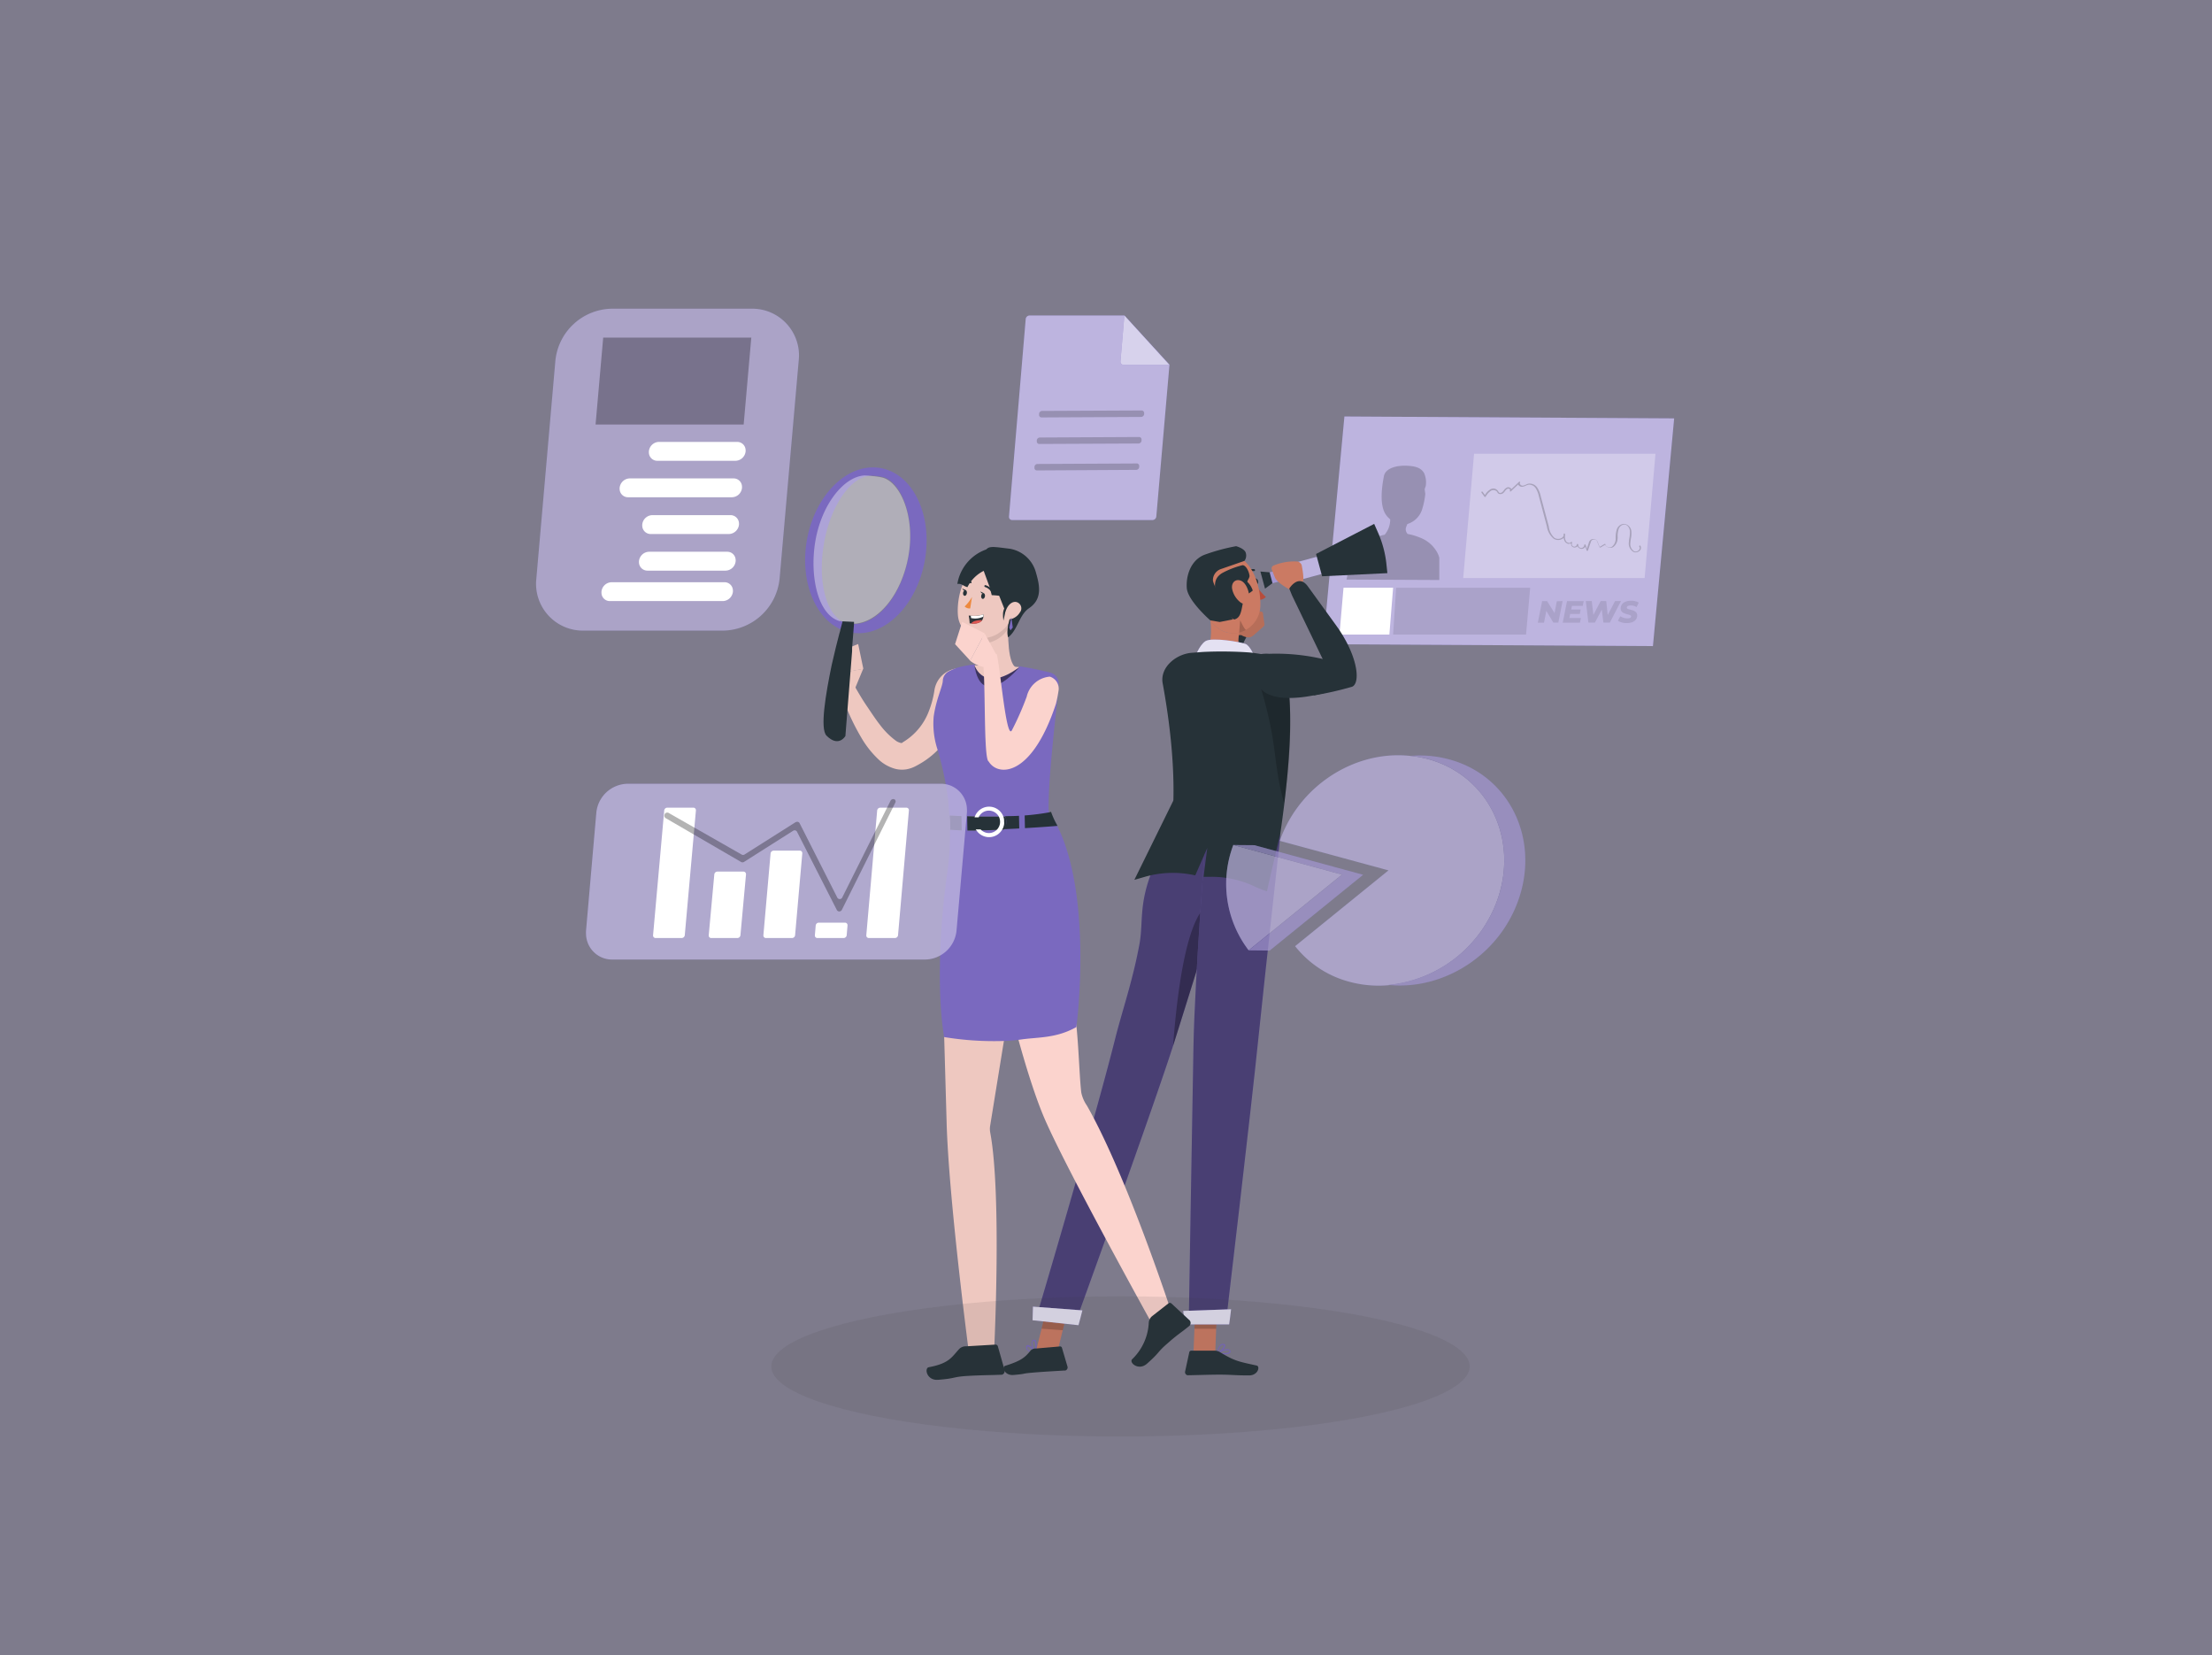 <svg id="Layer_1" data-name="Layer 1" xmlns="http://www.w3.org/2000/svg" viewBox="0 0 397 297"><rect x="0" y="0" width="397" height="297" fill="#808080" stroke="none"/><rect x="-8.46" width="405.46" height="303.33" style="fill:#7a69bf;opacity:0.2"/><g id="freepik--News--inject-296"><g id="freepik--monitor-screen--inject-296"><g id="freepik--PC--inject-296"><polygon points="296.66 115.93 237.47 115.59 241.29 74.73 300.47 75.07 296.66 115.93" style="fill:#7a69bf"/></g></g><polygon points="241.29 74.73 237.47 115.59 296.66 115.93 300.47 75.07 241.29 74.73" style="fill:#fff;isolation:isolate;opacity:0.5"/><g style="opacity:0.2"><path d="M255,96.52A11.76,11.76,0,0,0,253.5,96a8.23,8.23,0,0,0-.86-.19,1.27,1.27,0,0,1-.34-1,4.2,4.2,0,0,1,.29-.77l-.06,0a4,4,0,0,0,2.66-2.5,14.12,14.12,0,0,0,.62-2.94,7.5,7.5,0,0,1-.11-.81c0-.14.17-.49.19-.61a4.12,4.12,0,0,0-.3-2.3c-.52-.85-1.31-1.23-3.06-1.31-2.17-.1-3.9.57-4.15,1.85-1.23,6.32.65,7.25,1.13,7.78a4.29,4.29,0,0,1-1,2.75,7.71,7.71,0,0,0-2.22.77,12.6,12.6,0,0,0-2.74,1.73,23.82,23.82,0,0,0-1.88,5.54l16.65.08v-4a4.2,4.2,0,0,0-.37-.93A5.88,5.88,0,0,0,255,96.52Z"/></g><polygon points="249.36 113.86 240.4 113.86 241.13 105.45 250.03 105.45 249.36 113.86" style="fill:#fff"/><polygon points="250.57 105.45 274.63 105.45 273.89 113.86 250.03 113.86 250.57 105.45" style="isolation:isolate;opacity:0.1"/><polygon points="295.17 103.72 262.61 103.72 264.56 81.41 297.12 81.41 295.17 103.72" style="fill:#fff;isolation:isolate;opacity:0.3"/><g style="opacity:0.2"><path d="M293.52,99.11a.81.81,0,0,1-.31-.06,1.75,1.75,0,0,1-.87-1.76,7,7,0,0,1,.1-.8,5.33,5.33,0,0,0,.09-1.13c0-.59-.45-1.24-1-1.25a1.2,1.2,0,0,0-1.05.92,4.33,4.33,0,0,0-.16,1.07,2.64,2.64,0,0,1,0,.56,2,2,0,0,1-.8,1.51,1.11,1.11,0,0,1-1,0,.86.86,0,0,1-.43-.43l-.84.5h-.09a.1.1,0,0,1-.08-.06,8.8,8.8,0,0,1-.42-1,.57.57,0,0,0-.57-.38h0a.57.57,0,0,0-.56.41L285,98.77a.12.12,0,0,1-.11.08h0a.12.12,0,0,1-.12-.08l-.24-.68a.65.65,0,0,1-.15.18.77.77,0,0,1-1.13-.08.76.76,0,0,1-.12-.19l-.16.13a.76.76,0,0,1-.57.08.7.7,0,0,1-.42-.42.2.2,0,0,0-.11-.26.19.19,0,0,0-.23.07,1,1,0,0,1-.78-.43,1.59,1.59,0,0,1-.21-.67,1.37,1.37,0,0,1-.24.18,1.52,1.52,0,0,1-1.54,0,3.55,3.55,0,0,1-1.24-2.21l-1.43-5.4a4.55,4.55,0,0,0-.59-1.48,1.41,1.41,0,0,0-1.3-.62,2.64,2.64,0,0,0-.47.17,1.82,1.82,0,0,1-.65.2.75.75,0,0,1-.7-.37v-.06l-1.32,1.25a.14.14,0,0,1-.17,0,.17.17,0,0,1,0-.17.12.12,0,0,0,0-.17.4.4,0,0,0-.4-.14,1.22,1.22,0,0,0-.49.44c-.06.07-.11.14-.17.2a.79.79,0,0,1-1,.25.82.82,0,0,1-.2-.25l-.08-.12a.88.88,0,0,0-1.13-.1,2.85,2.85,0,0,0-.88,1,.11.11,0,0,1-.1.06.12.12,0,0,1-.1,0l-.54-.75a.13.13,0,0,1,0-.18.12.12,0,0,1,.17,0,.05.05,0,0,1,0,0l.43.59a2.79,2.79,0,0,1,.87-.94,1,1,0,0,1,1.44.18.51.51,0,0,1,.09.13.85.85,0,0,0,.14.19c.21.16.54,0,.71-.22l.15-.19a1.4,1.4,0,0,1,.61-.52.64.64,0,0,1,.67.22.21.21,0,0,1,.06.1l1.38-1.31a.14.14,0,0,1,.17,0h0a.14.14,0,0,1,0,.17.18.18,0,0,0,0,.22.55.55,0,0,0,.47.3,1.75,1.75,0,0,0,.56-.18,2,2,0,0,1,.54-.19,1.62,1.62,0,0,1,1.53.72,4.35,4.35,0,0,1,.63,1.56l1.44,5.4A3.23,3.23,0,0,0,279,96.52a1.27,1.27,0,0,0,1.28,0,.75.75,0,0,0,.36-.44v-.25a.12.12,0,0,1,.12-.11h0a.13.13,0,0,1,.12.11.66.66,0,0,1,0,.28,1.66,1.66,0,0,0,.18,1,.72.72,0,0,0,.57.31h0a.39.39,0,0,0,.34-.16.11.11,0,0,1,.16,0,.12.12,0,0,1,0,.16h0a.5.5,0,0,0,0,.38.46.46,0,0,0,.61.25.49.49,0,0,0,.27-.35.12.12,0,0,1,.14-.1.12.12,0,0,1,.1.13h0a.58.58,0,0,0,.13.4.56.56,0,0,0,.38.19.52.52,0,0,0,.39-.14.56.56,0,0,0,.19-.38.12.12,0,0,1,.1-.12.12.12,0,0,1,.13.08l.24.68.38-1.17a.84.84,0,0,1,.79-.56h0a.81.81,0,0,1,.77.56c.11.29.23.57.36.86l.86-.52a.13.13,0,0,1,.12,0,.1.1,0,0,1,.06.09.55.55,0,0,0,.34.41.82.82,0,0,0,.79,0,1.82,1.82,0,0,0,.69-1.33c0-.18,0-.35,0-.53a4.67,4.67,0,0,1,.17-1.12A1.43,1.43,0,0,1,291.55,94a1.49,1.49,0,0,1,1.25,1.48,4.51,4.51,0,0,1-.09,1.16,6.93,6.93,0,0,0-.1.78,1.53,1.53,0,0,0,.72,1.52.78.78,0,0,0,.84-.28.45.45,0,0,0,.06-.56.12.12,0,1,1,.17-.18l0,0a.68.68,0,0,1-.07.84A1.08,1.08,0,0,1,293.52,99.11Z"/></g><g style="opacity:0.1"><path d="M280.45,107.85l-.77,3.86h-.9l-1.25-2.1-.42,2.12H276l.77-3.87h.9L279,110l.41-2.12Z"/><path d="M282.13,108.71l-.13.65h1.69l-.15.81h-1.73l-.13.71h2.06l-.18.85h-3.09l.77-3.87h3l-.17.85Z"/><path d="M290.93,107.85l-2,3.86h-1.16l-.29-2.32-1.23,2.32h-1.17l-.47-3.86h1.07l.3,2.47,1.3-2.47h1l.27,2.5,1.31-2.5Z"/><path d="M290.37,111.39l.44-.82a2.31,2.31,0,0,0,1.28.38c.42,0,.66-.13.66-.34,0-.52-1.88-.23-1.88-1.44,0-.84.72-1.38,1.86-1.38a2.72,2.72,0,0,1,1.39.33l-.4.81a1.88,1.88,0,0,0-1.06-.29c-.45,0-.69.16-.69.37,0,.53,1.87.23,1.87,1.42,0,.83-.72,1.37-1.85,1.37A3.06,3.06,0,0,1,290.37,111.39Z"/></g></g><g id="freepik--Document--inject-296"><path d="M209.89,65.44l-2.36,27.23a.7.7,0,0,1-.69.64l-25.18,0a.56.56,0,0,1-.57-.56v-.08l3-35.42a.7.7,0,0,1,.69-.64h17Z" style="fill:#7a69bf"/><g style="opacity:0.5"><path d="M209.89,65.44l-2.36,27.23a.7.7,0,0,1-.69.64l-25.18,0a.56.56,0,0,1-.57-.56v-.08l3-35.42a.7.7,0,0,1,.69-.64h17Z" style="fill:#fff"/></g><path d="M204.83,73.65l-17.78.08a.56.56,0,0,0-.56.51v.16a.45.45,0,0,0,.4.5H187l17.78-.09a.57.57,0,0,0,.57-.5v-.16a.47.47,0,0,0-.41-.5Z" style="isolation:isolate;opacity:0.2"/><path d="M204.44,78.41l-17.79.09a.57.57,0,0,0-.57.5v.17a.45.45,0,0,0,.39.49h.07l17.78-.08a.56.56,0,0,0,.56-.51v-.16a.45.45,0,0,0-.39-.5Z" style="isolation:isolate;opacity:0.2"/><path d="M204,83.16l-17.78.09a.55.55,0,0,0-.56.5v.16a.45.45,0,0,0,.39.5h.06l17.79-.1a.55.55,0,0,0,.56-.5v-.16a.46.46,0,0,0-.4-.5Z" style="isolation:isolate;opacity:0.2"/><path d="M201.8,56.61l-.7,8.22a.57.57,0,0,0,.5.63h8.26Z" style="fill:#7a69bf"/><path d="M201.8,56.61l-.7,8.22a.57.57,0,0,0,.5.63h8.26Z" style="fill:#fff;isolation:isolate;opacity:0.7"/></g><g id="freepik--Info--inject-296"><g style="opacity:0.7"><path d="M129.83,113.15H104.75a8.4,8.4,0,0,1-8.54-8.24,7.6,7.6,0,0,1,.05-1.07L99.68,64.7a10.36,10.36,0,0,1,10.13-9.31h25.07a8.39,8.39,0,0,1,8.52,8.27,8.94,8.94,0,0,1-.05,1l-3.43,39.14A10.36,10.36,0,0,1,129.83,113.15Z" style="fill:#7a69bf"/><path d="M129.83,113.15H104.75a8.4,8.4,0,0,1-8.54-8.24,7.6,7.6,0,0,1,.05-1.07L99.68,64.7a10.36,10.36,0,0,1,10.13-9.31h25.07a8.39,8.39,0,0,1,8.52,8.27,8.94,8.94,0,0,1-.05,1l-3.43,39.14A10.36,10.36,0,0,1,129.83,113.15Z" style="fill:#fff;isolation:isolate;opacity:0.5"/></g><path d="M129.75,107.85H109.48a1.49,1.49,0,0,1-1.53-1.48,1.48,1.48,0,0,1,0-.21h0a1.86,1.86,0,0,1,1.82-1.69H130a1.5,1.5,0,0,1,1.54,1.47,1.55,1.55,0,0,1,0,.22h0A1.87,1.87,0,0,1,129.75,107.85Z" style="fill:#fff"/><path d="M132,82.68H118a1.51,1.51,0,0,1-1.54-1.47,1.77,1.77,0,0,1,0-.23h0a1.86,1.86,0,0,1,1.82-1.69h14a1.51,1.51,0,0,1,1.54,1.48,1.48,1.48,0,0,1,0,.21h0A1.87,1.87,0,0,1,132,82.68Z" style="fill:#fff"/><path d="M131.38,89.22H112.75a1.5,1.5,0,0,1-1.54-1.46,1.77,1.77,0,0,1,0-.23h0A1.87,1.87,0,0,1,113,85.84h18.63a1.5,1.5,0,0,1,1.54,1.48,1.48,1.48,0,0,1,0,.21h0A1.85,1.85,0,0,1,131.38,89.22Z" style="fill:#fff"/><path d="M130.8,95.82h-14a1.51,1.51,0,0,1-1.53-1.48,1.7,1.7,0,0,1,0-.22h0a1.86,1.86,0,0,1,1.82-1.69h14a1.52,1.52,0,0,1,1.54,1.48,1.48,1.48,0,0,1,0,.21h0A1.87,1.87,0,0,1,130.8,95.82Z" style="fill:#fff"/><path d="M130.22,102.39h-14a1.52,1.52,0,0,1-1.54-1.48,1.48,1.48,0,0,1,0-.21h0a1.87,1.87,0,0,1,1.82-1.7h14a1.5,1.5,0,0,1,1.53,1.47.91.91,0,0,1,0,.23h0A1.86,1.86,0,0,1,130.22,102.39Z" style="fill:#fff"/><polygon points="133.47 76.17 106.89 76.17 108.26 60.58 134.84 60.58 133.47 76.17" style="isolation:isolate;opacity:0.3"/></g><g id="freepik--character-2--inject-296"><rect x="226.59" y="102.11" width="7.15" height="2.02" transform="translate(-18.96 63.78) rotate(-15.16)" style="fill:#7a69bf"/><rect x="226.59" y="102.11" width="7.15" height="2.02" transform="translate(-18.96 63.78) rotate(-15.16)" style="fill:#fff;isolation:isolate;opacity:0.3"/><polygon points="227.87 102.69 226.21 102.55 227.04 105.62 228.38 104.64 227.87 102.69" style="fill:#263238"/><rect x="230.82" y="100" width="10.71" height="3.21" transform="translate(-18.35 65.3) rotate(-15.16)" style="fill:#7a69bf"/><rect x="230.82" y="100" width="10.71" height="3.21" transform="translate(-18.35 65.3) rotate(-15.16)" style="fill:#fff;isolation:isolate;opacity:0.5"/><path d="M249,102.84l-11.71.56-1.09-4L246.63,94l.73,1.65a19,19,0,0,1,1.44,5.3Z" style="fill:#263238"/><path d="M212.61,129.76c0-3.74,1.87-5.64,3.33-8l5.29-8.59c.25-.42-1.36,2.21-.47.64a1.71,1.71,0,0,1,2.91.56c-1.85,3.39-2.18,6.21-3.28,9.92a51.89,51.89,0,0,1-1.92,5.08C215.07,135.63,212.61,131.39,212.61,129.76Z" style="fill:#263238"/><path d="M220.52,114.34c.47-1,1.53-2.94,2-3.92a1.1,1.1,0,0,1,.31-.43,1.28,1.28,0,0,1,.39-.13,7,7,0,0,1,3.18-.1.29.29,0,0,1,.26.3c.08.56.16,1.17.25,1.76a.86.86,0,0,1,0,.39,1,1,0,0,1-.25.3l-1.51,1.33a2.05,2.05,0,0,1-.86.52,2.63,2.63,0,0,1-1.49-.4A5.39,5.39,0,0,0,220.52,114.34Z" style="fill:#cb7a63"/><g style="opacity:0.1"><path d="M220.52,114.34c.47-1,1.53-2.94,2-3.92a1.1,1.1,0,0,1,.31-.43,1.28,1.28,0,0,1,.39-.13,7,7,0,0,1,3.18-.1.29.29,0,0,1,.26.3c.08.56.16,1.17.25,1.76a.86.86,0,0,1,0,.39,1,1,0,0,1-.25.3l-1.51,1.33a2.05,2.05,0,0,1-.86.52,2.63,2.63,0,0,1-1.49-.4A5.39,5.39,0,0,0,220.52,114.34Z"/></g><g id="freepik--group--inject-296"><path d="M225.34,103.79c.19,0,.39.17.45.46s0,.57-.24.57-.39-.17-.45-.46S225.15,103.83,225.34,103.79Z" style="fill:#263238"/><path d="M225.86,107.63a1.66,1.66,0,0,0,1.33-.52,10.7,10.7,0,0,1-1.86-2.22Z" style="fill:#b74d3c"/><path d="M223.85,102.94a1.35,1.35,0,0,1,1.16-.47h.06a.18.18,0,0,0,.18-.18.18.18,0,0,0-.18-.17h0a1.7,1.7,0,0,0-1.48.56.16.16,0,0,0,0,.12.18.18,0,0,0,.17.18h0A.22.22,0,0,0,223.85,102.94Z" style="fill:#263238"/><path d="M221.56,120.55c-5,0-5.69-2.77-5.69-2.77,1.51-1.42,1.64-4.08,1.37-6.46a5.59,5.59,0,0,0,1.46,1.45,4.54,4.54,0,0,0,3.63.73h.07a.32.32,0,0,0,0,.14c-.34,1.9-.12,4,1.86,4.57C224.23,118.19,227.05,120.61,221.56,120.55Z" style="fill:#cb7a63"/><path d="M222.55,112.78a4.37,4.37,0,0,0-.15.7h-.07a4.51,4.51,0,0,1-3.63-.73,5.41,5.41,0,0,1-1.46-1.44c-.06-.61-.16-1.2-.26-1.74l5.36,3.08Z" style="fill:#cb7a63"/><path d="M214.35,118.21s.83-2.42,2-3.17,6.41.17,7.22.51,1.6,2.26,1.6,2.26Z" style="fill:#7a69bf"/><path d="M214.35,118.21s.83-2.42,2-3.17,6.41.17,7.22.51,1.6,2.26,1.6,2.26Z" style="fill:#fff;isolation:isolate;opacity:0.8"/><path d="M226.84,117.45c-.81-.15-1.7-.29-2.63-.38a70.31,70.31,0,0,0-8.34-.09l-1.83.14c-2.92.15-5.89,2.61-5.37,5.48,2.9,15.78,1.8,24.53,1.45,27.09l19.62.2c2.36-16.11,2-24.28,1.26-28.23A5.19,5.19,0,0,0,226.84,117.45Z" style="fill:#263238"/><path d="M230.5,144.17l-.74,5.69c1.52-11.64,2.12-16.5,1.67-24.61l-5.08-1.62C229.5,134.25,228.36,136.87,230.5,144.17Z" style="isolation:isolate;opacity:0.2"/><path d="M226.2,108.79a5.07,5.07,0,0,1-2.54,4.19h0a4.25,4.25,0,0,1-1.23.5h-.07a4.54,4.54,0,0,1-3.63-.73,5.59,5.59,0,0,1-1.46-1.45c-1-1.36-1.31-3.16-2-5.68a5,5,0,0,1,5.8-6.15C224.84,100.22,226.35,105.43,226.2,108.79Z" style="fill:#cb7a63"/><path d="M223.63,113a4.25,4.25,0,0,1-1.23.5l.18-2.21S223.37,113,223.63,113Z" style="isolation:isolate;opacity:0.2"/><path d="M224,106.55c-1.31.6-.76,3.49-1.94,4.35a1.4,1.4,0,0,1-.49.24c-.56.13-3-3.2-3.2-4-.53-2.12-.52-3.47,1.08-4.37a15.67,15.67,0,0,1,3.56-1.36c.56,0,1.13,1,1.25,1.89.05.42-.56,1-.33,1.17a3.71,3.71,0,0,1,.91,1.49A5,5,0,0,1,224,106.55Z" style="fill:#263238"/><path d="M221.26,111.14l-2.34.46-1.69-.28s-4.06-3.53-4.23-5.8.75-5.08,3.24-6A34.86,34.86,0,0,1,221.85,98s1.6.42,1.76,1.28a1.65,1.65,0,0,1-.26,1.36l-4.21,1.46a2.11,2.11,0,0,0-1.45,2h0C217.75,105.2,221.26,111.14,221.26,111.14Z" style="fill:#263238"/><path d="M222.62,104.16c1,.33,1.55,1.88,1.58,2.86s-.71,1.76-1.64,1a4.09,4.09,0,0,1-1.4-2.25C220.92,104.73,221.58,103.83,222.62,104.16Z" style="fill:#cb7a63"/><path d="M218.48,242.89s-.07,0-.08-.08a.09.09,0,0,1,0-.09c.08,0,1.44-.8,2.09-.63a.51.51,0,0,1,.3.22.36.36,0,0,1,0,.4c-.16.23-.62.29-1.13.29A7.1,7.1,0,0,1,218.48,242.89Zm1.82-.65a4.1,4.1,0,0,0-1.53.49c.72.11,1.69.1,1.89-.15,0,0,.06-.09,0-.2a.23.23,0,0,0-.18-.13h-.18Z" style="fill:#7a69bf"/><path d="M218.44,242.87a.09.09,0,0,1,0-.08,2.41,2.41,0,0,1,.6-1.51.69.69,0,0,1,.52-.15c.25,0,.34.15.34.26.08.45-.85,1.28-1.32,1.49h-.1Zm1-1.56a.46.46,0,0,0-.32.13,2.24,2.24,0,0,0-.52,1.2c.49-.29,1.13-.95,1.07-1.21,0,0,0-.11-.18-.11h-.05Z" style="fill:#7a69bf"/><polygon points="214.55 233.81 218.44 233.82 218.11 242.79 214.2 242.78 214.55 233.81" style="fill:#cb7a63"/><path d="M219,242.64c2.65,1.63,3.47,1.69,6.54,2.38.67.15.24,1.77-1.36,1.77-2.66,0-2.94-.13-5.21-.14-1.94,0-4.16.09-5.71.11a.33.33,0,0,1-.14,0,.57.57,0,0,1-.42-.68l.75-3.46a.35.35,0,0,1,.33-.27h4.28A1.85,1.85,0,0,1,219,242.64Z" style="fill:#263238"/><polygon points="214.55 233.82 214.37 238.42 218.27 238.43 218.44 233.82 214.55 233.82" style="isolation:isolate;opacity:0.2"/><path d="M185.9,242.8a.12.12,0,0,1-.07.07.09.09,0,0,1-.1-.05c0-.07-.78-1.43-.56-2.08a.45.45,0,0,1,.21-.29.35.35,0,0,1,.41,0c.22.17.27.63.27,1.13A7.15,7.15,0,0,1,185.9,242.8Zm-.61-1.83a4,4,0,0,0,.45,1.53c.12-.72.14-1.69-.11-1.88,0-.05-.09-.06-.2,0a.22.22,0,0,0-.14.18A.48.48,0,0,0,185.29,241Z" style="fill:#7a69bf"/><path d="M185.89,242.83s0,0-.08,0a2.44,2.44,0,0,1-1.49-.62.69.69,0,0,1-.15-.52.3.3,0,0,1,.27-.34c.44-.06,1.26.88,1.47,1.34v0A.07.07,0,0,1,185.89,242.83Zm-1.55-1a.48.48,0,0,0,.13.32,2.19,2.19,0,0,0,1.19.53c-.28-.49-.93-1.13-1.2-1.08,0,0-.1,0-.11.17v.06Z" style="fill:#7a69bf"/><polygon points="188.1 233.75 191.89 234.03 189.65 243.07 185.84 242.8 188.1 233.75" style="fill:#cb7a63"/><path d="M185,242.29c-1,1.22-1.6,1.84-4.6,2.78-.66.2-.1,1.78,1.5,1.64,2.66-.23,1.19-.23,3.45-.42,1.94-.17,4.16-.28,5.7-.38a.41.41,0,0,0,.16,0,.57.57,0,0,0,.38-.7h0l-1-3.39a.33.33,0,0,0-.35-.23l-4.26.37A1.31,1.31,0,0,0,185,242.29Z" style="fill:#263238"/><polygon points="188.1 233.76 186.94 238.41 190.74 238.68 191.89 234.03 188.1 233.76" style="isolation:isolate;opacity:0.2"/><path d="M210.12,149.66a39.59,39.59,0,0,0-3.59,7.23c-2.09,5.64-1.35,8.56-2,12.38-1.23,6.7-3.05,11.85-4.34,16.93-4,15.91-14,49.52-14,49.52l6.85,1.51s14.16-39,17.77-50.43c3.24-10.25,11.57-37.17,11.57-37.17Z" style="fill:#7a69bf"/><path d="M210.12,149.66a39.59,39.59,0,0,0-3.59,7.23c-2.09,5.64-1.35,8.56-2,12.38-1.23,6.7-3.05,11.85-4.34,16.93-4,15.91-14,49.52-14,49.52l6.85,1.51s14.16-39,17.77-50.43c3.24-10.25,11.57-37.17,11.57-37.17Z" style="isolation:isolate;opacity:0.4"/><path d="M185.39,234.45l-.07,2.44,8.24.89s.73-2.66.7-2.66Z" style="fill:#7a69bf"/><path d="M185.39,234.45l-.07,2.44,8.24.89s.73-2.66.7-2.66Z" style="fill:#fff;isolation:isolate;opacity:0.8"/><path d="M218.53,162.05c-2.62,8.46-5.95,19.14-7.72,24.75-.08.27-.18.56-.27.85.7-9.37,2.54-25.08,7.25-25.66A1.68,1.68,0,0,1,218.53,162.05Z" style="isolation:isolate;opacity:0.3"/><path d="M216.43,149.63s-2,25.82-2.23,38c-.21,11.37-.85,49.87-.85,49.87H220s4.63-39.18,5.8-50.74c1.13-10.94,4-36.94,4-36.94Z" style="fill:#7a69bf"/><path d="M216.43,149.63s-2,25.82-2.23,38c-.21,11.37-.85,49.87-.85,49.87H220s4.63-39.18,5.8-50.74c1.13-10.94,4-36.94,4-36.94Z" style="isolation:isolate;opacity:0.4"/><path d="M210.59,143.64l-7,14.23,1.84-.53a18.18,18.18,0,0,1,9.09-.27h0l2.16-4.93-.67,5.19H217a18.07,18.07,0,0,1,7.9,1.6,19.26,19.26,0,0,0,2.49,1c0-.16,2.33-10.1,2.33-10.1S226.65,133.51,210.59,143.64Z" style="fill:#263238"/><path d="M212.37,235.22l.23,2.42h8s.38-2.72.35-2.72Z" style="fill:#7a69bf"/><path d="M212.37,235.22l.23,2.42h8s.38-2.72.35-2.72Z" style="fill:#fff;isolation:isolate;opacity:0.8"/><path d="M231.55,105.83s-2.34-1.22-2.74-2.23l-.56-1.42a.56.56,0,0,1,.32-.7,9.56,9.56,0,0,1,4.23-.73,1,1,0,0,1,.81.61s.6,2.82.13,3.13Z" style="fill:#cb7a63"/><path d="M234.69,105.16l5,6.9.47.66c3.63,5.29,4,9.88,2.51,10.5a59.6,59.6,0,0,1-6.93,1.57l.69-5.48,1.36-.23-5.89-12.22-.51-1.25S233,102.92,234.69,105.16Z" style="fill:#263238"/><path d="M227.78,117.31A37.21,37.21,0,0,1,239,118.65l.64,5.13s-10,3.38-13.33-.15C223.82,120.93,223,117,227.78,117.31Z" style="fill:#263238"/></g></g><g id="freepik--character-1--inject-296"><path d="M173.16,119.71c0,.31,0,.49.05.72v.64c0,.42,0,.84,0,1.26a23,23,0,0,1-.26,2.5,20.89,20.89,0,0,1-1.41,4.89,15.25,15.25,0,0,1-7.06,7.67,5.7,5.7,0,0,1-1.74.64,5,5,0,0,1-2.07-.08,7.09,7.09,0,0,1-2.85-1.55,17.21,17.21,0,0,1-3.21-4,41,41,0,0,1-3.79-8.47l2.46-1c.7,1.23,1.44,2.51,2.26,3.71s1.58,2.39,2.44,3.48a14,14,0,0,0,2.69,2.7,2.47,2.47,0,0,0,1.06.5c.1,0,.1,0,.14,0s-.06,0,.3-.22a10.94,10.94,0,0,0,4.52-5.45,17.34,17.34,0,0,0,1-3.68h0a4.65,4.65,0,0,1,3.82-4Z" style="fill:#eec8c0"/><path d="M151.17,125a5.58,5.58,0,0,1-1.7-4l5.45-1-1.75,4.22Z" style="fill:#eec8c0"/><polygon points="154.95 120.01 149.51 121.05 150.12 117.08 154.02 115.56 154.95 120.01" style="fill:#eec8c0"/><path d="M150.9,112.93a7.41,7.41,0,0,0,1.84.57c.15,0,.31,0,.46.06,5.68.68,11.33-5,12.77-12.92,1.47-8.13-2.05-15.6-7.9-16.65s-11.76,4.69-13.24,12.83C143.53,104.1,146.19,110.82,150.9,112.93Zm-3-15.55c1.22-6.71,4.78-11.79,8.24-12a3.22,3.22,0,0,1,.76,0h0a12.92,12.92,0,0,1,1.52.21c3.06.62,6,7,4.63,14.27-1.21,6.89-5.5,12.09-9.68,12.1a4.06,4.06,0,0,1-.85-.06h-.25l-.13,0a3.38,3.38,0,0,1-.81-.28c-3.11-1.54-4.63-7.51-3.43-14.17Z" style="fill:#7a69bf"/><path d="M150.81,111.48a.08.08,0,0,1,0-.07l2.2.51c4.54,0,8.75-5.22,10-12,1.34-7.29-1.48-13.61-4.82-14.27a12.94,12.94,0,0,0-1.64-.23h0a13,13,0,0,0-1.39-.11c-3.76.21-7.78,5.31-8.86,12C145.3,103.56,146.84,110.46,150.81,111.48Z" style="fill:#fafafa;isolation:isolate;opacity:0.4"/><path d="M148.34,132c2.18,2.19,3.39.06,3.39.06l.17-2.21.79-9.94.24-3.07,0-.56.21-2.65.13-1.66,0-.39-2.06-.09v.06c-.05.17-.19.69-.39,1.44,0,.21-.12.44-.18.7-.38,1.44-.88,3.45-1.37,5.62C148.19,124.55,147.13,130.77,148.34,132Z" style="fill:#263238"/><path d="M169.32,181.18s.45,15.86.57,20c.33,13.41,3.92,40.89,3.92,40.89l4.63-.13s1.36-27.63-.72-38.74a3.44,3.44,0,0,1,0-1.28l3.22-19.85Z" style="fill:#eec8c0"/><path d="M181.21,180.54s3,12.42,6.1,19.79c3.74,8.9,19.76,37.75,19.76,37.75l3.08-2.9s-8-24.42-15.08-36.81a6.41,6.41,0,0,1-1-2.3c-.5-3.87-.52-15.19-2.26-19.12Z" style="fill:#fbd3cd"/><path d="M190,122.86V123h0c-.05.57-.12,1.31-.2,2.12v0c-.57,5.52-1.69,15.3-1.59,20.06a.67.67,0,0,1,0,.2,1.4,1.4,0,0,1-.07.4,2,2,0,0,1-1.57,1.36,48.39,48.39,0,0,1-5.5.59h-.44a2,2,0,0,0-.18-1.33h-4.35c-2.56,0-4.69-.14-5.61-.2v.17a1.09,1.09,0,0,1-.05-.17l0-.17a58,58,0,0,0-2.17-11.52,14.77,14.77,0,0,1-.7-5.9c.44-3.19,1.6-5.39,1.64-6.46a2,2,0,0,1,1.08-1.69,11.1,11.1,0,0,1,1.55-.66h0a15.93,15.93,0,0,1,3.08-.57h0v0l.23.89,0,0h0l1.13,1.48.33.07,1.43.3,1.55-.28.26,0,2.16-1.39h0l.8-.64.09-.1.05,0h0a52.28,52.28,0,0,1,5.54,1.13A2,2,0,0,1,190,122.86Z" style="fill:#7a69bf"/><path d="M182.06,119.54c-1.47-1.46-1.09-8.23-1.09-8.23l-4.1,3s-.13,4.17-1.13,5c-.23.2-.57,0-.86.07l.28,1.06.82,1.29,1.1.74,1.58,0,1.41-.45,1.59-1.18,1.29-1.12C182.69,119.62,182.28,119.75,182.06,119.54Z" style="fill:#eec8c0"/><path d="M176.61,115.44a5.51,5.51,0,0,0,4.51-3l-.15-1.13-4.1,3Z" style="isolation:isolate;opacity:0.1"/><path d="M173.39,241.57l5.27-.31a.42.42,0,0,1,.43.31l1.2,4.23a.7.7,0,0,1-.47.87h0l-.15,0c-1.9.08-3.59.07-6,.21-2.79.17-2.06.46-5.34.7-2,.14-2.47-2.09-1.64-2.26,3.81-.71,4.14-1.89,5.54-3.35A1.68,1.68,0,0,1,173.39,241.57Z" style="fill:#263238"/><path d="M206.76,236.17l2.94-2.3a.41.41,0,0,1,.53,0l3.17,2.94a.71.71,0,0,1,.14,1,.52.52,0,0,1-.1.11c-1.47,1.21-2,1.44-3.76,3-2.13,1.82-1.37,1.61-3.84,3.78-1.49,1.3-3.23-.18-2.66-.8a9.74,9.74,0,0,0,3-6.64A1.68,1.68,0,0,1,206.76,236.17Z" style="fill:#263238"/><path d="M189,146.8c-.2-.35-.41-.68-.63-1a3.71,3.71,0,0,0-.23-.32l-.24-.35-17.67-.94s.09.82.16,2.14c.93.05,3.06.15,5.61.2h4.35a2,2,0,0,1,.22.88,3.15,3.15,0,0,1,0,.44,2.17,2.17,0,0,1-.45,1c-1.08.06-2.18.1-3.24.13h-.57a47.08,47.08,0,0,1-5.82-.09,47.94,47.94,0,0,1-.43,7.38c-1.38,9.44-1.94,21.41-.67,29.45v.07a1,1,0,0,0,.06.29,55,55,0,0,0,10.72.7,25.26,25.26,0,0,0,3.13-.27c3.08-.44,6.26-.19,9.87-2.22C193.24,184.23,196.41,159.34,189,146.8Z" style="fill:#7a69bf"/><path d="M180.63,147.4a1.6,1.6,0,0,1,0,.44,2.17,2.17,0,0,1-.45,1c-1.08.06-2.18.1-3.24.13h-.57a47.11,47.11,0,0,1-5.82-.09c0-.89,0-1.69-.08-2.38v-.16c.92.05,3.05.15,5.61.19h4.35A2.18,2.18,0,0,1,180.63,147.4Z" style="fill:#263238"/><path d="M189.8,148.19s-4.49.37-9.11.57l-.54,0a2.25,2.25,0,0,0,.45-1,1.6,1.6,0,0,0,0-.44,1.91,1.91,0,0,0-.22-.88h.47a43.86,43.86,0,0,0,7.23-.64,1.63,1.63,0,0,0,.3-.07l.26-.06h0a14,14,0,0,0,.91,2.06Z" style="fill:#263238"/><path d="M174.86,119.26s1.5,5.36,8.14.41C183,119.67,176.15,127.91,174.86,119.26Z" style="fill:#7a69bf"/><path d="M174.86,119.26s1.5,5.36,8.14.41C183,119.67,176.15,127.91,174.86,119.26Z" style="isolation:isolate;opacity:0.5"/><path d="M177.1,122.45a.85.85,0,0,1,.24,1.68h-.19Z" style="fill:#fff"/><path d="M182.56,106.94c-.78,3.5-1,5-3.11,6.51-3.12,2.3-7.25.57-7.53-3.09-.25-3.3,1.08-8.47,4.76-9.31a4.9,4.9,0,0,1,5.89,3.65A4.84,4.84,0,0,1,182.56,106.94Z" style="fill:#eec8c0"/><path d="M176.78,107c-.05.28-.24.49-.42.46s-.3-.28-.26-.56.24-.5.42-.47S176.81,106.68,176.78,107Z" style="fill:#263238"/><path d="M173.53,106.44c-.05.3-.23.5-.42.47s-.31-.29-.26-.56.24-.5.42-.47S173.58,106.16,173.53,106.44Z" style="fill:#263238"/><path d="M173.35,105.9l-.65-.31S173,106.19,173.35,105.9Z" style="fill:#263238"/><path d="M174.45,107.12a7.83,7.83,0,0,1-1.32,1.7,1.22,1.22,0,0,0,1,.35Z" style="fill:#ed893e"/><path d="M178.18,106.52a.2.2,0,0,1-.17-.12,2,2,0,0,0-1.22-1.07.18.18,0,0,1-.11-.22.16.16,0,0,1,.21-.11h0a2.32,2.32,0,0,1,1.45,1.29.17.17,0,0,1-.11.21h0Z" style="fill:#263238"/><path d="M172.8,104.79a.19.19,0,0,1-.15-.09.16.16,0,0,1,.06-.23,1.65,1.65,0,0,1,1.57-.12.15.15,0,0,1,.08.21h0a.16.16,0,0,1-.22.07h0a1.37,1.37,0,0,0-1.23.11A.21.21,0,0,1,172.8,104.79Z" style="fill:#263238"/><path d="M176.6,106.44l-.65-.31S176.21,106.72,176.6,106.44Z" style="fill:#263238"/><path d="M184.7,109.12c-1.84,1.25-2,3.87-3.76,5.24-.42-1.2.26-3.14.57-4.56a.64.64,0,0,0,0-.47c-.14-.23-.53-.17-.71,0a1.38,1.38,0,0,0-.18.79c-.06-.13-.11-.27-.16-.4-.13.57-.24,1.08-.36,1.62a5.93,5.93,0,0,1-.08-1.26,2.48,2.48,0,0,1,.22-.89c-4.91-12.3-4.32-11.33,1-10.73a5.86,5.86,0,0,1,4.67,4.21C186.53,104.84,187.21,107.42,184.7,109.12Z" style="fill:#263238"/><path d="M183.09,109.81a2.63,2.63,0,0,1-1.53,1.24c-.86.25-1.3-.53-1.07-1.36s.92-1.76,1.8-1.69a1.16,1.16,0,0,1,1,1.32,1.07,1.07,0,0,1-.17.46Z" style="fill:#eec8c0"/><path d="M173.86,110.45a9.69,9.69,0,0,1,.17,1.41l.25,0c1.13.12,1.7-.2,2-.59a1.4,1.4,0,0,0,.22-.62,1.34,1.34,0,0,0,0-.4,5.52,5.52,0,0,1-2.25.23Z" style="fill:#2e353a"/><path d="M174.23,110.48l.05.42a3.42,3.42,0,0,0,2.2-.25,1.34,1.34,0,0,0,0-.4A5.19,5.19,0,0,1,174.23,110.48Z" style="fill:#fff"/><path d="M174.28,111.89c1.13.12,1.7-.2,2-.59a3.45,3.45,0,0,0-1.28.12A1.35,1.35,0,0,0,174.28,111.89Z" style="fill:#de5753"/><polygon points="181.51 110.73 181.13 112.62 181.36 113.11 181.77 112.59 181.51 110.73" style="fill:#7a69bf"/><path d="M190,123.82q-.18,1.25-.48,2.46c-4.38,13.29-10.46,13.06-12.07,10.36-1-.38-.47-15.48-1.13-18.51l2.53-.8c.57,1.29,1.73,15.85,2.78,13.67a52.24,52.24,0,0,0,2.64-6h0a4.64,4.64,0,0,1,4.15-3.59A2.26,2.26,0,0,1,190,123.82Z" style="fill:#fbd3cd"/><path d="M178.23,119.74a5.55,5.55,0,0,1-4.12-1.19l2.61-4.9,2.19,4Z" style="fill:#fbd3cd"/><polygon points="176.73 113.65 174.13 118.55 171.41 115.58 172.69 111.58 176.73 113.65" style="fill:#fbd3cd"/><path d="M177.68,98.38a7.94,7.94,0,0,0-5.86,6.4c.74-.14,1.07.39,1.81.57a6.55,6.55,0,0,1,2.92-2.92l1,2.74c.18.49.44,1.62.44,1.62a17.53,17.53,0,0,1,2.17.22s.94-3.65,0-6.09a4.86,4.86,0,0,0-1.79-2.7Z" style="fill:#263238"/><rect x="182.91" y="145.93" width="1.02" height="3.43" transform="translate(-3 3.81) rotate(-1.18)" style="fill:#7a69bf"/><rect x="172.59" y="146.15" width="1.02" height="3.43" transform="translate(-3.01 3.6) rotate(-1.18)" style="fill:#7a69bf"/><path d="M180.06,146.47a2.73,2.73,0,0,0-5.08,0l-.07.19h.76l0-.08a2,2,0,0,1,1.76-1.13,2.06,2.06,0,0,1,1.87,1.13,2.16,2.16,0,0,1,.16,1.25,2.13,2.13,0,0,1-.42.9,2,2,0,0,1-2.84.28,1.19,1.19,0,0,1-.2-.19l0,0h-.88l.16.22a2.72,2.72,0,0,0,4.56-.14,2.51,2.51,0,0,0,.37-1,1.78,1.78,0,0,0,0-.46A2.33,2.33,0,0,0,180.06,146.47Z" style="fill:#fff"/></g><g id="freepik--chart-2--inject-296"><g style="opacity:0.7"><path d="M268.74,161.48a23.22,23.22,0,0,1-19.59,15.3,20.11,20.11,0,0,1-7-.63,18.38,18.38,0,0,1-9.71-6.38l16.76-13.6-19.51-5.3c3.52-10,13.55-16.29,23.39-15.24h0a19.72,19.72,0,0,1,3.16.56C267.05,139.09,272.63,150.42,268.74,161.48Z" style="fill:#7a69bf"/><path d="M268.74,161.48a23.22,23.22,0,0,1-19.59,15.3,20.11,20.11,0,0,1-7-.63,18.38,18.38,0,0,1-9.71-6.38l16.76-13.6-19.51-5.3c3.52-10,13.55-16.29,23.39-15.24h0a19.72,19.72,0,0,1,3.16.56C267.05,139.09,272.63,150.42,268.74,161.48Z" style="fill:#fff;isolation:isolate;opacity:0.5"/><path d="M272.52,161.48c-3.51,10-13.55,16.26-23.37,15.24a23.19,23.19,0,0,0,19.59-15.24c3.89-11-1.7-22.36-12.46-25.29a20.12,20.12,0,0,0-3.16-.56,20.06,20.06,0,0,1,6.94.62C270.84,139.13,276.4,150.44,272.52,161.48Z" style="fill:#7a69bf"/><g style="opacity:0.3"><path d="M272.52,161.48c-3.51,10-13.55,16.26-23.37,15.24a23.19,23.19,0,0,0,19.59-15.24c3.89-11-1.7-22.36-12.46-25.29a20.12,20.12,0,0,0-3.16-.56,20.06,20.06,0,0,1,6.94.62C270.84,139.13,276.4,150.44,272.52,161.48Z" style="fill:#fff"/></g></g><g style="opacity:0.7"><polygon points="244.65 156.96 227.88 170.56 224.1 170.52 240.86 156.93 221.34 151.62 225.13 151.65 244.65 156.96" style="fill:#7a69bf"/><polygon points="244.65 156.96 227.88 170.56 224.1 170.52 240.86 156.93 221.34 151.62 225.13 151.65 244.65 156.96" style="fill:#fff;isolation:isolate;opacity:0.3"/><path d="M240.84,156.93,224.1,170.51a19.64,19.64,0,0,1-2.75-18.9Z" style="fill:#7a69bf"/><g style="opacity:0.5"><path d="M240.84,156.93,224.1,170.51a19.64,19.64,0,0,1-2.75-18.9Z" style="fill:#fff"/></g></g></g><g id="freepik--chart-1--inject-296"><g style="opacity:0.8"><path d="M166,172.17H109.92a4.67,4.67,0,0,1-4.74-4.58,3.88,3.88,0,0,1,0-.59l1.85-21.21a5.74,5.74,0,0,1,5.65-5.16h56.12a4.66,4.66,0,0,1,4.74,4.57,5.68,5.68,0,0,1,0,.59L171.67,167A5.75,5.75,0,0,1,166,172.17Z" style="fill:#7a69bf"/><path d="M166,172.17H109.92a4.67,4.67,0,0,1-4.74-4.58,3.88,3.88,0,0,1,0-.59l1.85-21.21a5.74,5.74,0,0,1,5.65-5.16h56.12a4.66,4.66,0,0,1,4.74,4.57,5.68,5.68,0,0,1,0,.59L171.67,167A5.75,5.75,0,0,1,166,172.17Z" style="fill:#fff;isolation:isolate;opacity:0.5"/></g><path d="M122.34,168.31h-4.67a.45.45,0,0,1-.46-.44.13.13,0,0,1,0-.06l2-22.39a.56.56,0,0,1,.56-.5h4.67a.45.45,0,0,1,.46.44v.06l-2,22.39A.57.57,0,0,1,122.34,168.31Z" style="fill:#fff"/><path d="M160.61,168.31h-4.67a.45.45,0,0,1-.46-.44.13.13,0,0,1,0-.06l1.95-22.39a.57.57,0,0,1,.57-.5h4.67a.46.46,0,0,1,.46.45.11.11,0,0,1,0,0l-1.95,22.39A.57.57,0,0,1,160.61,168.31Z" style="fill:#fff"/><path d="M142.14,168.31h-4.67a.45.45,0,0,1-.46-.44v-.06l1.29-14.68a.57.57,0,0,1,.57-.5h4.66a.44.44,0,0,1,.46.44v.06l-1.29,14.68A.56.56,0,0,1,142.14,168.31Z" style="fill:#fff"/><path d="M132.32,168.31h-4.66a.44.44,0,0,1-.46-.44s0,0,0-.06l1-10.91a.56.56,0,0,1,.56-.51h4.67a.46.46,0,0,1,.46.45v.06l-1,10.91A.56.56,0,0,1,132.32,168.31Z" style="fill:#fff"/><path d="M151.38,168.31h-4.67a.44.44,0,0,1-.46-.44v-.06l.15-1.76a.57.57,0,0,1,.57-.5h4.68a.45.45,0,0,1,.46.44.13.13,0,0,1,0,.06l-.15,1.76A.56.56,0,0,1,151.38,168.31Z" style="fill:#fff"/><path d="M160.54,143.42a.56.56,0,0,0-.71.26L151.18,161a.5.5,0,0,1-.66.28.49.49,0,0,1-.24-.21l-6.77-13.36a.48.48,0,0,0-.65-.2l-.05,0-9.19,5.82a.53.53,0,0,1-.52,0L120,145.86a.53.53,0,0,0-.71.23h0l0,.06a.48.48,0,0,0,.19.65h0L133,154.66a.53.53,0,0,0,.52,0l8.82-5.59a.49.49,0,0,1,.68.12v0l7.18,14.11a.5.5,0,0,0,.7.16.47.47,0,0,0,.2-.22l9.59-19.23A.45.45,0,0,0,160.54,143.42Z" style="isolation:isolate;opacity:0.3"/></g><g id="freepik--Shadow--inject-1" style="opacity:0.1"><ellipse id="freepik--path--inject-1" cx="201.1" cy="245.18" rx="62.68" ry="12.58" style="fill:#383838"/></g></svg>